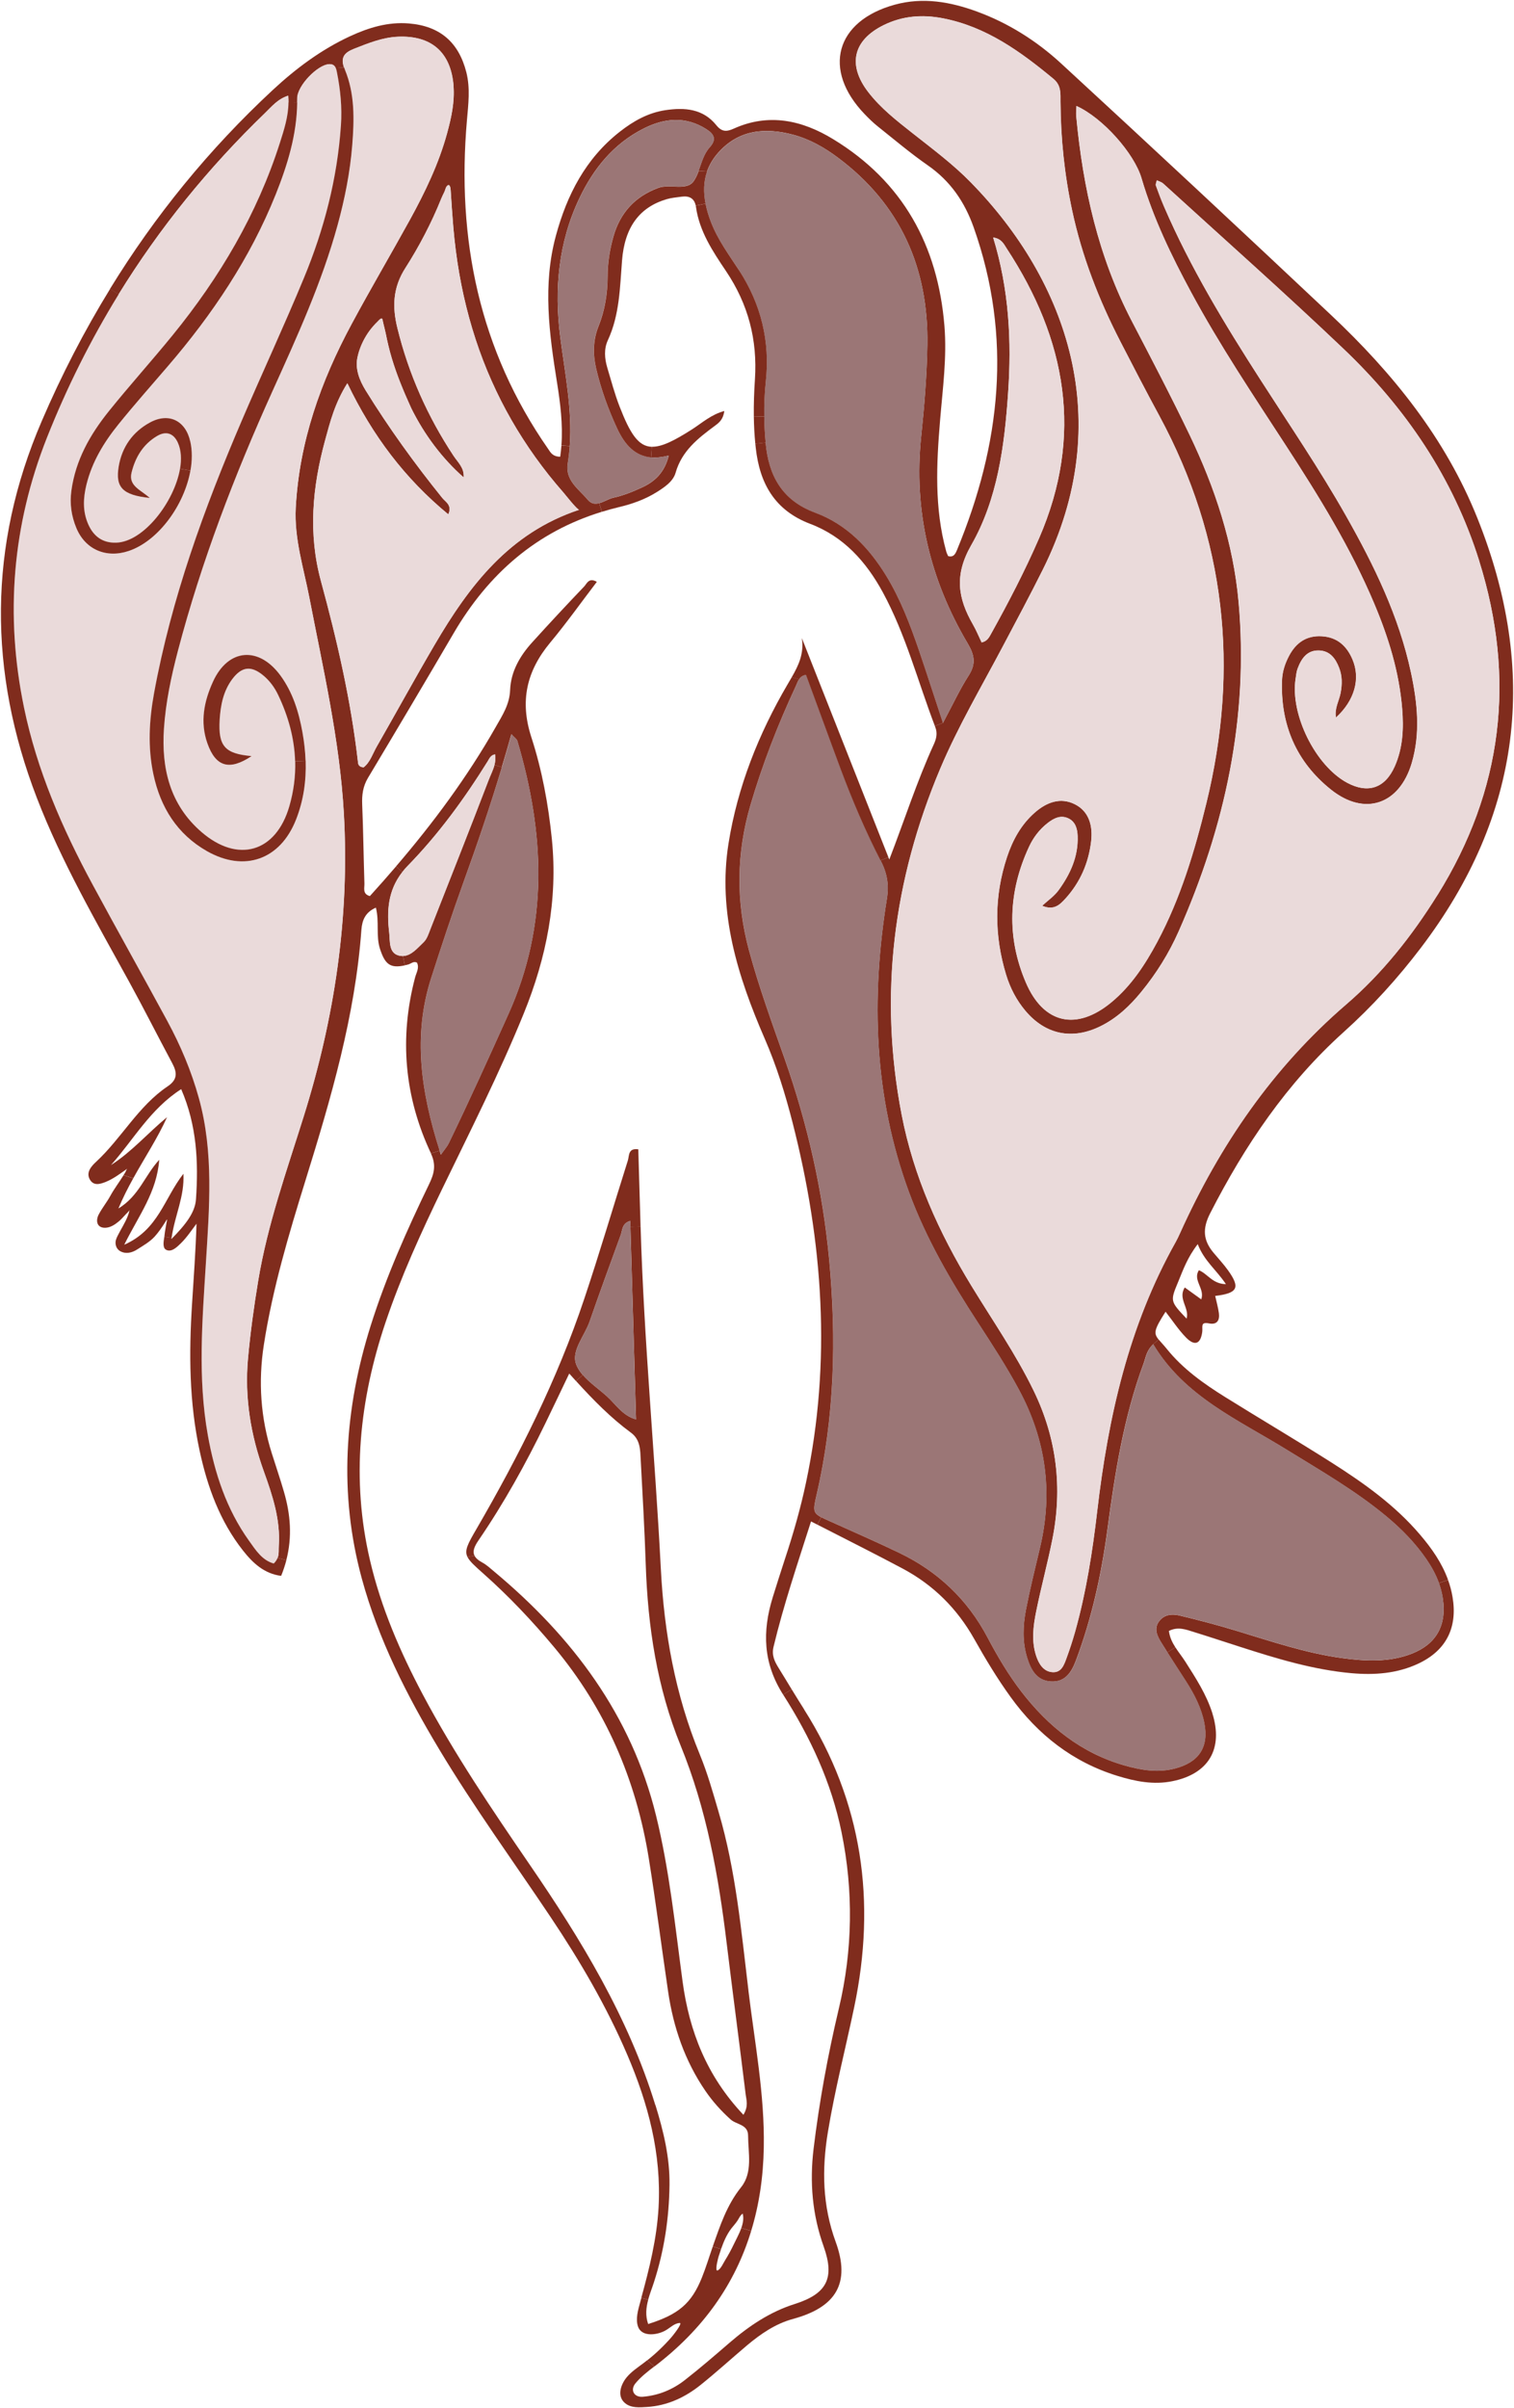 <?xml version="1.0" encoding="UTF-8"?> <svg xmlns="http://www.w3.org/2000/svg" id="Capa_2" viewBox="0 0 426.67 678.47"><g id="Texto"><g><path d="M416.33,145.92c17.34,43.28,12.5,83.73-15.87,121.06-6.53,8.6-13.77,16.57-21.78,23.77-16.09,14.47-27.87,31.98-37.65,51.09-2.2,4.33-1.96,7.59.94,11.07,1.38,1.65,2.86,3.24,4.11,4.98,3.52,4.9,2.74,6.45-3.62,7.21.36,1.63.82,3.22,1.04,4.84.26,2.01-.49,3.37-2.8,2.9-2.48-.5-1.7.98-1.89,2.42-.47,3.44-2.15,4.03-4.58,1.55-2.14-2.19-3.82-4.8-5.75-7.26-3.26,5.09-3.42,6.05-1.95,7.85l-1.55,1.33c-1.93,1.82-2.08,3.74-2.71,5.45-5.62,15.12-8.06,30.93-10.19,46.82-1.69,12.57-4.39,24.94-8.88,36.85-1.24,3.3-3.06,6.17-7.16,5.87-4.02-.29-5.58-3.45-6.59-6.7-1.37-4.42-1.19-9.02-.33-13.51,1.14-5.86,2.57-11.66,3.95-17.46,3.7-15.56,1.69-30.34-5.88-44.43-3.51-6.54-7.55-12.75-11.59-18.96-7.59-11.63-14.58-23.58-19.41-36.68-9.95-26.98-10.77-54.67-6.27-82.7.66-4.09.05-7.33-1.78-10.87l2.23-.88c.09.21.16.42.25.62,4.28-11.09,7.77-22,12.54-32.44.73-1.59,1.08-3.13.43-4.82l-.13-.36,2.28-.86c2.91-5.45,4.8-9.56,7.23-13.33,2.12-3.3,1.69-5.76-.28-9.09-10.64-17.99-15.27-37.39-13.08-58.35.89-8.54,1.59-17.13,1.73-25.71.36-21.68-7.57-39.59-25.18-52.76-3.86-2.89-8.03-5.26-12.7-6.49-7.88-2.08-15.31-1.39-21.05,5.08-1.5,1.69-2.52,3.47-3.16,5.29l-2.4-.14c.84-2.27,1.45-4.77,3.14-6.66,2.02-2.23,1.29-3.7-.92-5.11-5.87-3.74-11.86-3.14-17.7-.18-8.44,4.26-14.11,11.26-18.09,19.64-5.91,12.45-7.13,25.58-5.39,39.11,1.32,10.21,3.42,20.37,2.67,30.69l-2.34-.16c.44-5.95-.31-11.9-1.25-17.79-2.2-13.74-4.05-27.45-.33-41.22,3.12-11.57,8.4-21.85,18.06-29.4,3.79-2.97,7.94-5.32,12.81-6.05,5.45-.81,10.62-.42,14.36,4.23,1.55,1.92,2.9,1.88,4.91.97,9.88-4.46,19.27-2.37,28.01,2.96,19.67,11.97,29.52,29.98,31.37,52.64.72,8.86-.49,17.65-1.22,26.47-1.04,12.42-1.65,24.82,1.72,37.04.12.46.36.88.54,1.32,1.56.44,2.07-.68,2.51-1.75,12.29-29.71,15.66-59.87,4.7-90.83-2.55-7.22-6.58-13.09-12.94-17.51-4.9-3.41-9.48-7.29-14.15-11.01-1.3-1.04-2.51-2.23-3.66-3.43-12-12.48-8.2-26.24,8.5-30.82,7.96-2.18,15.68-.81,23.2,1.95,8.86,3.25,16.8,8.28,23.68,14.61,25.5,23.47,50.83,47.12,76.07,70.87,17.39,16.37,32.23,34.71,41.21,57.15ZM405.08,252.2c18.45-29.6,22.17-61.04,11.76-94.23-7.33-23.4-20.69-43.03-38.27-59.75-16.62-15.82-33.81-31.05-50.77-46.52-.47-.43-1.18-.61-1.81-.91-.1.58-.38,1.1-.25,1.49.72,2.02,1.48,4.03,2.33,5.99,7.42,17.18,17.1,33.1,27.19,48.79,8.14,12.67,16.62,25.12,24.05,38.24,7.92,13.97,14.94,28.34,18.32,44.19,1.81,8.47,2.72,17.06.19,25.55-3.5,11.66-13.28,14.98-22.75,7.4-9.76-7.79-14.27-18.29-13.79-30.84.1-2.44.85-4.71,1.97-6.83,1.95-3.69,4.89-5.8,9.24-5.53,4.33.25,7.02,2.71,8.64,6.5,2.34,5.46.6,11.64-4.65,16.41-.48-2.6.9-4.73,1.32-7,.44-2.42.47-4.71-.43-7.03-1.02-2.64-2.57-4.74-5.58-4.87-3.44-.15-5.05,2.28-6.11,5.1-.33.88-.41,1.86-.56,2.81-1.59,10.07,5.56,24.53,14.49,29.34,5.87,3.15,10.7,1.59,13.45-4.64,2.28-5.14,2.53-10.65,2.08-16.18-.83-10.36-3.87-20.16-7.88-29.66-6.63-15.71-15.54-30.15-24.8-44.38-9.25-14.24-18.71-28.33-26.78-43.29-5.57-10.32-10.67-20.86-13.99-32.14-2.06-7.03-10.97-17.06-18.34-20.36-.02,1-.14,1.95-.06,2.87,1.88,20.15,6.22,39.62,15.67,57.75,5.52,10.59,11.07,21.18,16.24,31.96,7.18,14.96,12.37,30.59,13.85,47.21,2.89,32.46-3.82,63.22-16.91,92.78-2.72,6.14-6.27,11.83-10.54,17.04-3.2,3.92-6.83,7.35-11.43,9.63-7.99,3.96-15.57,2.4-21.25-4.38-2.5-2.98-4.26-6.39-5.38-10.06-3.39-11.06-3.42-22.14.22-33.15,1.59-4.82,3.98-9.21,7.88-12.62,3.31-2.9,7.22-4.34,11.24-2.32,4.09,2.04,5.12,6.2,4.61,10.48-.71,6.07-3.08,11.54-7.23,16.1-1.56,1.71-3.21,3.45-6.58,2.03,1.57-1.46,3.41-2.7,4.64-4.4,3.28-4.51,5.57-9.48,5.36-15.25-.08-1.97-.58-3.92-2.46-4.9-2.2-1.13-4.17-.16-5.95,1.22-2.32,1.8-4.06,4.08-5.28,6.71-5.85,12.59-6.36,25.47-.91,38.22,4.99,11.7,14.32,13.7,24.1,5.6,5.63-4.66,9.54-10.66,12.95-17.03,6.58-12.33,10.53-25.57,13.83-39.07,9.32-38.07,5.46-74.47-13.24-109.11-3.76-6.94-7.39-13.94-11-20.96-6.04-11.73-10.81-23.93-13.58-36.89-2.17-10.1-3.22-20.29-3.29-30.61,0-2.37.23-4.67-1.99-6.5-9.28-7.68-18.9-14.66-31.08-17.04-5.82-1.14-11.45-.71-16.78,1.92-8.58,4.24-10.21,11.15-4.38,18.78,3.52,4.6,8.08,8.13,12.59,11.69,5.63,4.44,11.41,8.74,16.42,13.87,27.13,27.78,41.17,67.15,20.24,109.06-3.63,7.27-7.47,14.44-11.27,21.62-6.02,11.39-12.59,22.5-17.62,34.41-13.26,31.44-17.38,63.9-10.89,97.53,3.36,17.36,10.49,33.19,19.65,48.19,5.97,9.79,12.53,19.22,17.56,29.58,6.51,13.42,8.17,27.37,5.26,41.89-1.35,6.78-3.18,13.48-4.55,20.27-.86,4.22-1.4,8.55.07,12.76.71,2.04,1.96,4.1,4.35,4.34,2.7.28,3.44-2.09,4.17-4.08.9-2.46,1.72-4.96,2.42-7.48,3.1-11.08,4.86-22.41,6.18-33.8,3.09-26.51,8.86-52.21,22.08-75.76.47-.83.87-1.71,1.27-2.58,11.16-24.73,26.12-46.6,46.85-64.44,10.19-8.76,18.52-19.31,25.65-30.75ZM345.48,361.77c-2.74-4.08-6.12-6.52-7.94-11.26-2.99,3.91-4.11,7.25-5.46,10.5-2.31,5.56-2.39,5.53,2.32,10.49.89-2.95-2.55-5.63-.51-8.78,1.59,1.15,3.07,2.21,4.64,3.35,1.09-3.05-2.47-5.38-.67-8.2,2.42.92,3.8,3.87,7.63,3.91ZM292.83,151.64c12.61-29.01,7.7-56-9.15-81.67-.77-1.18-1.41-2.72-3.79-3.06,4.5,14.68,5.22,29.18,4.21,43.8-1.01,14.88-2.96,29.9-10.38,42.86-4.84,8.46-3.77,14.98.47,22.37.94,1.63,1.66,3.4,2.45,5.05,1.56-.33,2.08-1.39,2.67-2.45,4.88-8.78,9.51-17.67,13.52-26.9Z" style="fill: #802c1d;"></path><path d="M416.84,157.98c10.41,33.19,6.69,64.62-11.76,94.23-7.13,11.44-15.46,21.99-25.65,30.75-20.74,17.85-35.69,39.71-46.85,64.44-.39.87-.8,1.74-1.27,2.58-13.22,23.55-18.99,49.25-22.08,75.76-1.33,11.38-3.09,22.72-6.18,33.8-.71,2.52-1.52,5.03-2.42,7.48-.73,1.99-1.47,4.37-4.17,4.08-2.39-.24-3.64-2.3-4.35-4.34-1.47-4.21-.93-8.55-.07-12.76,1.37-6.79,3.2-13.49,4.55-20.27,2.91-14.52,1.25-28.48-5.26-41.89-5.04-10.36-11.59-19.79-17.56-29.58-9.16-15.01-16.29-30.84-19.65-48.19-6.49-33.63-2.38-66.09,10.89-97.53,5.03-11.91,11.6-23.02,17.62-34.41,3.8-7.18,7.64-14.35,11.27-21.62,20.92-41.91,6.88-81.29-20.24-109.06-5.01-5.14-10.79-9.44-16.42-13.87-4.51-3.56-9.07-7.09-12.59-11.69-5.83-7.62-4.2-14.53,4.38-18.78,5.34-2.64,10.96-3.06,16.78-1.92,12.18,2.37,21.8,9.36,31.08,17.04,2.22,1.84,1.98,4.13,1.99,6.5.07,10.31,1.12,20.51,3.29,30.61,2.77,12.95,7.54,25.16,13.58,36.89,3.61,7.02,7.24,14.01,11,20.96,18.7,34.64,22.56,71.04,13.24,109.11-3.31,13.5-7.25,26.74-13.83,39.07-3.41,6.36-7.32,12.37-12.95,17.03-9.79,8.1-19.11,6.1-24.1-5.6-5.45-12.76-4.94-25.64.91-38.22,1.21-2.63,2.96-4.91,5.28-6.71,1.78-1.38,3.74-2.35,5.95-1.22,1.89.98,2.39,2.93,2.46,4.9.22,5.78-2.08,10.75-5.36,15.25-1.23,1.7-3.08,2.94-4.64,4.4,3.37,1.41,5.02-.33,6.58-2.03,4.15-4.56,6.52-10.03,7.23-16.1.51-4.28-.52-8.44-4.61-10.48-4.02-2.02-7.93-.58-11.24,2.32-3.9,3.41-6.29,7.8-7.88,12.62-3.64,11.01-3.6,22.1-.22,33.15,1.12,3.67,2.88,7.08,5.38,10.06,5.68,6.78,13.26,8.34,21.25,4.38,4.61-2.28,8.24-5.71,11.43-9.63,4.27-5.21,7.81-10.89,10.54-17.04,13.09-29.56,19.8-60.32,16.91-92.78-1.48-16.62-6.67-32.26-13.85-47.21-5.18-10.77-10.72-21.37-16.24-31.96-9.44-18.12-13.79-37.59-15.67-57.75-.09-.93.04-1.87.06-2.87,7.37,3.31,16.29,13.33,18.34,20.36,3.32,11.29,8.41,21.82,13.99,32.14,8.07,14.96,17.53,29.06,26.78,43.29,9.26,14.23,18.17,28.67,24.8,44.38,4.01,9.51,7.05,19.3,7.88,29.66.45,5.53.2,11.04-2.08,16.18-2.75,6.22-7.58,7.79-13.45,4.64-8.92-4.81-16.07-19.27-14.49-29.34.15-.94.22-1.93.56-2.81,1.07-2.82,2.68-5.25,6.11-5.1,3.01.13,4.56,2.23,5.58,4.87.9,2.32.87,4.61.43,7.03-.41,2.27-1.79,4.4-1.32,7,5.25-4.78,6.99-10.95,4.65-16.41-1.62-3.79-4.31-6.25-8.64-6.5-4.35-.26-7.29,1.84-9.24,5.53-1.12,2.12-1.87,4.39-1.97,6.83-.48,12.55,4.03,23.05,13.79,30.84,9.48,7.58,19.25,4.26,22.75-7.4,2.53-8.49,1.62-17.07-.19-25.55-3.39-15.85-10.4-30.22-18.32-44.19-7.43-13.12-15.91-25.57-24.05-38.24-10.09-15.69-19.77-31.61-27.19-48.79-.85-1.97-1.61-3.97-2.33-5.99-.13-.39.14-.9.25-1.49.63.3,1.33.48,1.81.91,16.96,15.47,34.15,30.7,50.77,46.52,17.58,16.72,30.94,36.36,38.27,59.75Z" style="fill: #eadada;"></path><path d="M409.35,449.92c1.45,8.57-1.73,15.03-9.6,18.75-6.01,2.84-12.4,3.29-18.94,2.71-10.79-.97-21.07-4.12-31.31-7.41-4.32-1.38-8.63-2.82-12.97-4.16-2.24-.69-4.51-1.64-7.11-.33.21,1.74.92,3.22,1.81,4.61l-2.24,1.42c-.57-.89-1.13-1.79-1.69-2.68-1.14-1.85-2.2-3.9-.7-5.99,1.42-2,3.7-2.23,5.84-1.7,5.34,1.29,10.66,2.67,15.91,4.27,9.82,2.98,19.57,6.31,29.79,7.71,6.67.91,13.38,1.27,19.82-1.27,6.87-2.72,9.76-8.05,8.66-15.39-.23-1.54-.61-3.02-1.12-4.45l2.58-.89c.56,1.53.99,3.13,1.27,4.81Z" style="fill: #802c1d;"></path><path d="M408.08,445.11l-2.58.89c-.85-2.37-2.07-4.58-3.52-6.7-3.14-4.57-6.97-8.49-11.22-12.03-8.68-7.23-18.42-12.83-27.99-18.73-13.7-8.48-28.93-15-37.79-29.82l1.55-1.33c.55.67,1.33,1.45,2.26,2.6,4.56,5.68,10.42,9.83,16.52,13.63,9.95,6.2,20.04,12.14,29.93,18.42,9.09,5.78,17.88,12.01,24.94,20.31,3.32,3.88,6.19,8,7.9,12.74Z" style="fill: #802c1d;"></path><path d="M406.63,450.44c1.1,7.34-1.79,12.67-8.66,15.39-6.44,2.54-13.15,2.19-19.82,1.27-10.22-1.4-19.97-4.73-29.79-7.71-5.25-1.6-10.57-2.97-15.91-4.27-2.15-.53-4.42-.3-5.84,1.7-1.5,2.09-.45,4.14.7,5.99.56.89,1.12,1.79,1.69,2.68,1.74,2.74,3.52,5.46,5.27,8.19,2.34,3.64,4.31,7.49,5.15,11.75,1.33,6.77-1.54,11.03-8.22,12.79-4.82,1.27-9.51.49-14.13-.81-12.24-3.44-21.62-10.96-29.25-20.87-3.65-4.75-6.7-9.9-9.49-15.19-5.67-10.76-14.04-18.66-24.94-23.89-6.45-3.1-13.03-5.96-19.56-8.91-.99-.44-1.77-.8-2.39-1.12-2.37-1.24-2.27-2.11-1.31-6.23,5.1-21.9,5.63-44.04,3.57-66.3-1.81-19.35-6.08-38.17-12.53-56.53-3.57-10.14-7.28-20.23-10.07-30.63-3.71-13.75-3.57-27.38.44-41.01,3.37-11.49,7.7-22.62,12.77-33.46.29-.63.52-1.33.91-1.92s.97-1.08,1.95-1.27c3.26,8.88,6.49,17.81,9.82,26.69,3.27,8.74,6.91,17.32,11.19,25.61,1.82,3.54,2.44,6.78,1.78,10.87-4.5,28.03-3.69,55.72,6.27,82.7,4.84,13.09,11.82,25.04,19.41,36.68,4.04,6.2,8.08,12.42,11.59,18.96,7.58,14.08,9.58,28.86,5.88,44.43-1.38,5.8-2.81,11.61-3.95,17.46-.87,4.49-1.04,9.08.33,13.51,1.01,3.25,2.57,6.41,6.59,6.7,4.1.3,5.92-2.57,7.16-5.87,4.49-11.91,7.19-24.27,8.88-36.85,2.14-15.89,4.57-31.7,10.19-46.82.63-1.71.78-3.63,2.71-5.45,8.86,14.82,24.09,21.33,37.79,29.82,9.57,5.9,19.32,11.5,27.99,18.73,4.25,3.54,8.08,7.46,11.22,12.03,1.45,2.12,2.67,4.33,3.52,6.7.51,1.43.9,2.91,1.12,4.45Z" style="fill: #9b7676;"></path><path d="M341.66,482.69c3.13,9.98-1,17.04-11.23,19.12-5.32,1.09-10.48.07-15.54-1.5-12.59-3.87-22.43-11.63-30.05-22.16-3.77-5.21-7.12-10.77-10.28-16.39-4.84-8.59-11.52-15.23-20.17-19.84-7.81-4.16-15.73-8.12-24.04-12.38l1.08-2.1c.62.32,1.4.68,2.39,1.12,6.53,2.95,13.11,5.81,19.56,8.91,10.9,5.23,19.27,13.13,24.94,23.89,2.79,5.29,5.84,10.44,9.49,15.19,7.63,9.91,17.02,17.43,29.25,20.87,4.62,1.3,9.3,2.08,14.13.81,6.68-1.76,9.55-6.01,8.22-12.79-.84-4.27-2.81-8.11-5.15-11.75-1.75-2.73-3.53-5.45-5.27-8.19l2.24-1.42c.88,1.38,1.93,2.68,2.81,4.05,2.96,4.65,5.95,9.25,7.63,14.55Z" style="fill: #802c1d;"></path><path d="M283.68,69.97c16.85,25.67,21.75,52.66,9.15,81.67-4.01,9.23-8.63,18.12-13.52,26.9-.59,1.06-1.11,2.12-2.67,2.45-.79-1.65-1.51-3.42-2.45-5.05-4.24-7.39-5.31-13.91-.47-22.37,7.42-12.96,9.36-27.99,10.38-42.86,1-14.62.29-29.11-4.21-43.8,2.38.34,3.02,1.88,3.79,3.06Z" style="fill: #eadada;"></path><path d="M272.69,181.26c1.97,3.32,2.4,5.78.28,9.09-2.43,3.76-4.32,7.88-7.23,13.33-2.62-7.94-4.65-14.27-6.81-20.57-2.47-7.23-5.19-14.36-9.22-20.93-4.86-7.94-11.14-14.45-20-17.73-9.35-3.45-13.12-10.48-13.95-19.74-.22-2.45-.35-4.92-.39-7.38-.05-3.26.08-6.53.43-9.79,1.24-11.38-1.32-21.8-7.52-31.37-2.85-4.4-6.02-8.65-7.91-13.59-.67-1.74-1.2-3.48-1.53-5.2-.61-3.1-.59-6.15.43-9.05.64-1.83,1.66-3.6,3.16-5.29,5.74-6.47,13.17-7.16,21.05-5.08,4.67,1.23,8.84,3.6,12.7,6.49,17.6,13.17,25.53,31.08,25.18,52.76-.14,8.58-.84,17.17-1.73,25.71-2.2,20.96,2.43,40.37,13.08,58.35Z" style="fill: #9b7676;"></path><path d="M265.74,203.67l-2.28.86c-4.81-12.59-8.2-25.74-14.68-37.68-4.71-8.65-11.05-15.7-20.44-19.26-9.99-3.79-14.24-11.34-15.35-21.37-.04-.41-.09-.82-.13-1.22l2.9-.31c.83,9.26,4.61,16.29,13.95,19.74,8.86,3.28,15.13,9.79,20,17.73,4.02,6.56,6.74,13.7,9.22,20.93,2.16,6.3,4.18,12.63,6.81,20.57Z" style="fill: #802c1d;"></path><path d="M225.99,179.81c8.13,20.57,16.25,41.15,24.38,61.72l-2.23.88c-4.27-8.29-7.92-16.88-11.19-25.61-3.32-8.89-6.55-17.82-9.82-26.69-.98.19-1.56.68-1.95,1.27l-2.07-.56c1.93-3.35,3.52-6.67,2.87-11Z" style="fill: #802c1d;"></path><path d="M226.6,481.59c16.48,26.02,20.4,54.12,14.11,83.98-2.46,11.68-5.44,23.25-7.39,35.05-1.74,10.58-1.55,20.75,2.19,30.99,4.24,11.6.14,18.41-12.05,21.71-4.94,1.35-9.08,4.2-12.95,7.45-4.38,3.7-8.63,7.58-13.1,11.16-4.37,3.49-9.34,5.82-15.03,6.18-2.13.14-4.61.37-6.33-1.16-2.25-1.98-1.07-5.24.59-7.23,1.31-1.56,3.03-2.7,4.67-3.93.35-.27.7-.54,1.06-.82l2.02,1.73c-1.89,1.44-3.81,2.94-5.31,4.76-1.55,1.88-.4,3.96,2.03,3.78,4.38-.34,8.41-1.99,11.85-4.67,4.33-3.38,8.5-6.98,12.66-10.57,5.48-4.72,11.39-8.7,18.37-10.9,9.04-2.88,11.32-7.27,8.13-16.2-3.2-8.97-3.97-18.06-2.84-27.51,1.61-13.3,4.02-26.43,7.11-39.47,3.92-16.5,4.17-33.14.76-49.78-2.86-14.02-8.85-26.82-16.45-38.72l2.41-1.48c1.16,1.89,2.31,3.76,3.5,5.63Z" style="fill: #802c1d;"></path><path d="M233.68,354.91c2.06,22.26,1.53,44.4-3.57,66.3-.96,4.12-1.05,4.99,1.31,6.23l-1.08,2.1c-.59-.3-1.18-.61-1.78-.91-3.86,12.13-7.75,23.57-10.57,35.36-.57,2.42.34,4.15,1.47,5.98,1.23,1.98,2.44,3.98,3.65,5.98l-2.41,1.48c-5.68-8.92-5.88-17.81-2.96-27.33,1.13-3.64,2.29-7.29,3.48-10.92,2.33-7.04,4.37-14.15,5.91-21.41,7.26-34.15,4.81-67.96-3.77-101.5-2.06-8.05-4.5-15.96-7.87-23.69-7.57-17.44-13.28-35.56-10.18-54.95,2.54-15.95,8.47-30.86,16.62-44.79.4-.69.81-1.36,1.2-2.05l2.07.56c-.39.59-.62,1.29-.91,1.92-5.06,10.84-9.39,21.96-12.77,33.46-4.01,13.63-4.15,27.26-.44,41.01,2.8,10.4,6.5,20.49,10.07,30.63,6.45,18.36,10.72,37.18,12.53,56.53Z" style="fill: #802c1d;"></path><path d="M208.29,76.16c6.2,9.57,8.76,19.99,7.52,31.37-.35,3.26-.48,6.53-.43,9.79l-2.94.07c-.05-3.52.08-7.03.31-10.51.74-11.2-1.91-21.23-8.16-30.52-3.72-5.53-7.48-11.15-8.45-18.02-.01-.13-.04-.26-.07-.39l2.77-.57c.33,1.72.86,3.46,1.53,5.2,1.9,4.95,5.06,9.2,7.91,13.59Z" style="fill: #802c1d;"></path><path d="M215.76,124.7l-2.9.31c-.25-2.54-.38-5.08-.42-7.62l2.94-.07c.03,2.46.16,4.93.39,7.38Z" style="fill: #802c1d;"></path><path d="M204.12,115.8c-.3,2.38-1.5,3.31-2.62,4.13-4.77,3.54-9.34,7.07-11.11,13.27-.7,2.47-3.18,4.11-5.44,5.52-3.29,2.05-6.96,3.31-10.64,4.18-1.6.39-3.17.81-4.69,1.29l-.73-2.43c1.32-.35,2.66-1.25,3.94-1.53,2.76-.59,5.46-1.69,8.06-2.89,3.53-1.62,6.34-4.06,7.58-9.01-1.86.49-3.51.65-4.99.52l.22-2.99c2.74.08,6.25-1.65,11.36-4.92,2.8-1.8,5.36-4.15,9.06-5.15Z" style="fill: #802c1d;"></path><path d="M199.09,36.41c2.21,1.41,2.94,2.88.92,5.11-1.69,1.89-2.29,4.4-3.14,6.66-.38,1.03-.81,2-1.41,2.85-2,2.82-6.65.66-10,1.89-6.56,2.44-10.7,7.05-12.59,13.63-1.04,3.66-1.64,7.44-1.65,11.29-.03,4.81-.75,9.52-2.55,14-1.59,3.92-1.62,7.95-.69,11.96,1.35,5.82,3.38,11.43,5.9,16.84,2.11,4.56,4.99,7.79,9.58,8.2,1.47.14,3.13-.02,4.99-.52-1.24,4.95-4.05,7.38-7.58,9.01-2.6,1.2-5.3,2.3-8.06,2.89-1.27.28-2.62,1.18-3.94,1.53-1.14.31-2.25.21-3.28-1.02-2.49-2.98-6.38-5.42-5.58-10.23.26-1.62.45-3.22.56-4.83.75-10.33-1.35-20.49-2.67-30.69-1.75-13.53-.52-26.67,5.39-39.11,3.99-8.38,9.65-15.38,18.09-19.64,5.85-2.96,11.83-3.56,17.7.18Z" style="fill: #9b7676;"></path><path d="M196.87,48.18l2.4.14c-1.02,2.9-1.04,5.94-.43,9.05l-2.77.57c-.43-2.08-1.85-2.82-3.98-2.53-1.41.19-2.86.31-4.22.71-7.66,2.26-11.84,7.89-12.57,17.29-.6,7.62-.68,15.28-3.99,22.43-1.15,2.47-.93,5.16-.17,7.74,1.09,3.66,2.08,7.36,3.45,10.91,3,7.73,5.31,11.28,9.11,11.39l-.22,2.99c-4.59-.42-7.47-3.64-9.58-8.2-2.52-5.42-4.54-11.02-5.9-16.84-.93-4-.9-8.04.69-11.96,1.8-4.48,2.52-9.19,2.55-14,0-3.85.61-7.63,1.65-11.29,1.89-6.59,6.02-11.19,12.59-13.63,3.35-1.24,8,.93,10-1.89.6-.85,1.03-1.82,1.41-2.85Z" style="fill: #802c1d;"></path><path d="M210.91,560.75c1.77,14.69,4.6,29.31,4.34,44.21-.14,8.38-1.32,16.24-3.56,23.56l-2.77-.83c.48-1.37.73-2.78.38-4.05-.68.46-1.02,1.27-1.45,1.96-.5.78-1.15,1.45-1.71,2.18-1.34,1.73-2.2,3.77-2.93,5.85l-2.34-.73c2.05-5.84,3.95-11.65,7.98-16.69,3.34-4.17,2-9.61,1.97-14.58-.01-3.17-3.29-3.02-4.94-4.53-2.68-2.42-5.06-5.07-7.1-8.05-5.78-8.45-9.01-17.87-10.49-27.93-1.84-12.53-3.45-25.1-5.46-37.61-3.57-22.16-12.2-42.12-26.66-59.44-6.15-7.36-12.7-14.3-19.87-20.67-2.48-2.2-3.95-3.52-4.57-4.79l1.99-.34c.34.68,1.05,1.32,2.2,1.94,1.24.67,2.31,1.68,3.41,2.6,22,18.37,38.58,40.34,45.55,68.67,3.77,15.36,5.37,31.06,7.47,46.68,1.89,14.07,6.8,26.7,17.16,37.65,1.47-2.45.84-4.12.64-5.68-1.74-14.23-3.63-28.44-5.36-42.66-2.3-19.03-5.67-37.8-12.96-55.65-6.67-16.39-9.27-33.52-9.85-51.08-.33-9.79-.88-19.58-1.41-29.37-.15-2.83-.06-5.77-2.78-7.76-5.61-4.12-10.47-9.06-15.46-14.54l1.91-1.73c1.88,2.18,4.61,4.07,6.8,6.04,2.48,2.23,4.34,5.41,8.21,6.52-.54-18.42-1.06-36.25-1.59-54.26l2.87-.08c.94,32.18,4.04,64.22,5.7,96.34.93,18.06,4.05,35.56,10.97,52.35,2.18,5.29,3.74,10.84,5.35,16.34,4.81,16.37,6.34,33.32,8.37,50.15Z" style="fill: #802c1d;"></path><path d="M208.92,627.7l2.77.83c-4.56,14.99-13.56,27.76-27.28,38.19l-2.02-1.73c2.44-1.93,4.71-4.1,6.77-6.45.24-.27,3.45-4.18,2.35-4.09-1.44.11-2.55,1.26-3.78,2-2.21,1.36-6.79,2.14-7.92-.96-.77-2.12.03-4.78.6-6.86.12-.41.23-.84.34-1.25l1.93.53c-.6,2.19-.85,4.45-.02,6.84,8.58-2.71,12.2-5.79,15.13-13.05,1.17-2.88,2.05-5.86,3.08-8.79l2.34.73c-.24.69-.46,1.38-.69,2.08-.12.34-.95,3.48-.5,3.91.05.06.14.07.25.01.9-.44,1.55-2.03,2.07-2.85.91-1.46,1.72-2.96,2.46-4.51.62-1.32,1.53-2.94,2.12-4.57Z" style="fill: #802c1d;"></path><path d="M184.72,593.08c2.27,7.38,4.05,14.7,3.96,22.44-.12,9.39-1.49,18.54-4.4,27.49-.52,1.62-1.17,3.24-1.62,4.89l-1.93-.53c2.29-8.33,4.36-16.66,4.86-25.39.86-15.21-2.93-29.35-8.83-43.13-5.85-13.67-13.34-26.43-21.6-38.77-10.5-15.69-21.62-30.97-31.35-47.18-9.14-15.22-17.15-30.95-21.84-48.16-6.55-24.01-4.9-47.78,2.52-71.33,4.32-13.71,10.16-26.8,16.4-39.72,1.39-2.87,2.14-5.35.55-8.72l2.44-.79c.12.38.24.74.36,1.12,1.16-1.64,1.8-2.34,2.2-3.17,5.82-12.03,11.33-24.21,16.82-36.4,11.45-25.41,10.21-51.04,2.53-76.98-.18-.59-.88-1.01-1.68-1.9-.87,3.13-1.77,6.22-2.7,9.29l-2.08-.62c.24-.95.35-1.94.17-2.99-1.25.2-1.58,1.16-2.07,1.95-6.55,10.54-13.88,20.58-22.52,29.43-.56.58-1.08,1.16-1.54,1.76l-1.77-1.58c10.48-12.22,20.06-25.13,28.08-39.22,1.88-3.31,3.93-6.38,4.08-10.48.21-5.2,2.76-9.6,6.21-13.41,4.81-5.31,9.7-10.56,14.66-15.75.74-.77,1.29-2.62,3.57-1.31-4.46,5.84-8.6,11.67-13.16,17.14-6.64,8-8.6,16.45-5.3,26.63,3.02,9.29,4.8,18.98,5.79,28.76,1.7,17.05-1.5,33.27-7.91,49.04-6.85,16.85-15.06,33.05-22.97,49.39-5.93,12.27-11.6,24.65-15.97,37.59-7.4,21.95-9.75,44.24-4.43,67.03,3.11,13.36,8.5,25.84,14.91,37.92,8.87,16.72,19.47,32.35,30.14,47.94,14.5,21.15,27.76,42.92,35.38,67.7Z" style="fill: #802c1d;"></path><path d="M179.88,323.81c.2,6.68.41,13.35.59,20.03.02.58.03,1.15.05,1.73l-2.87.08-.05-1.68c-2.33.66-2.17,2.59-2.68,4-2.96,8.07-5.91,16.16-8.73,24.28-1.39,4.03-5.14,8.17-3.88,11.92.38,1.14,1.06,2.19,1.92,3.18l-1.91,1.73c-.63-.69-1.26-1.39-1.9-2.11-2.44,5.09-4.57,9.59-6.74,14.05-5.53,11.42-11.68,22.49-18.84,32.96-1.21,1.77-1.71,3.11-1.12,4.3l-1.99.34c-.88-1.85.07-3.61,2.55-7.87,12.03-20.72,22.75-42.05,30.37-64.82,4.32-12.9,8.17-25.97,12.28-38.95.43-1.35.03-3.62,2.96-3.18Z" style="fill: #802c1d;"></path><path d="M177.65,345.65c.53,18,1.05,35.83,1.59,54.26-3.87-1.12-5.74-4.29-8.21-6.52-2.19-1.98-4.92-3.87-6.8-6.04-.86-.99-1.54-2.04-1.92-3.18-1.26-3.74,2.49-7.89,3.88-11.92,2.82-8.12,5.77-16.21,8.73-24.28.51-1.41.35-3.34,2.68-4l.05,1.68Z" style="fill: #9b7676;"></path><path d="M163.21,143.61c-.57.02-3.97-4.32-4.42-4.84-1.41-1.61-2.79-3.26-4.13-4.94-2.61-3.29-5.05-6.69-7.32-10.23-4.46-6.93-8.2-14.32-11.17-22.01-3.05-7.93-5.28-16.17-6.74-24.55-.75-4.29-1.29-8.62-1.67-12.96-.3-3.51-.52-7.02-.75-10.52-.04-.61-.23-1.92-.99-1.19-.43.42-.53,1.2-.78,1.71-.31.64-.64,1.28-.9,1.94-2.69,6.69-6.19,13.41-10.08,19.48-3.55,5.54-3.74,10.95-2.23,17.04,3.18,12.9,8.48,24.81,15.8,35.88,1.23,1.85,3.09,3.46,2.84,6.09-6.11-5.4-11.02-12-14.66-19.28-.17-.36-.33-.71-.49-1.07-.98-2.16-1.92-4.34-2.78-6.54s-1.65-4.43-2.33-6.7c-.69-2.3-1.23-4.62-1.7-6.97-.19-.88-.41-1.76-.63-2.64-.08-.37-.18-.73-.24-1.11-.04-.18-.11-.54-.37-.46-.41.11-.85.68-1.14.96-.39.38-.77.77-1.12,1.18-.74.84-1.41,1.74-1.99,2.7-1.16,1.89-2.03,3.98-2.48,6.16-.67,3.28.61,6.46,2.3,9.22,6.54,10.6,13.81,20.65,21.62,30.34.92,1.14,2.84,2.01,1.69,4.62-12.22-10.08-21.4-22.2-28.45-36.94-3.53,5.61-4.87,10.92-6.29,16.15-3.56,13.08-4.79,26.2-1.15,39.6,4.58,16.82,8.5,33.83,10.46,51.21.08.76.61,1.19,1.57,1.24,1.85-1.46,2.54-3.84,3.7-5.86,5.46-9.53,10.74-19.18,16.3-28.66,9.7-16.55,21-31.52,40.74-38.04ZM168.88,141.76l.73,2.43c-18.37,5.62-31.95,17.42-41.78,34.23-7.96,13.62-16.02,27.18-24.12,40.72-1.43,2.39-1.75,4.81-1.64,7.52.31,7.4.39,14.82.63,22.23.05,1.29-.61,2.98,1.54,3.56,2.5-2.75,4.96-5.54,7.38-8.36l1.77,1.58c-4.1,5.23-4.44,10.98-3.7,17.23.25,2.19-.16,5.4,2.48,6.24.48.16.95.21,1.39.2l.53,2.63c-4.08.88-5.56-.22-6.99-4.61-1.21-3.69-.15-7.6-1.17-11.65-2.92,1.28-3.87,3.45-4.08,6.22-1.76,24.27-8.55,47.41-15.72,70.5-4.74,15.28-9.32,30.62-11.78,46.49-1.6,10.32-.91,20.49,2.23,30.47,1.15,3.65,2.39,7.26,3.45,10.93,1.85,6.35,2.35,12.67.66,19.21l-2.47-.6c.45-1.16.26-2.34.34-3.43.5-7.36-1.78-14.19-4.21-20.94-3.71-10.28-5.45-20.82-4.48-31.69.66-7.36,1.67-14.71,2.88-22,2.62-15.86,8.02-30.97,12.8-46.24,8.74-27.85,13-56.25,11.34-85.51-1.16-20.62-5.83-40.64-9.73-60.81-1.62-8.36-4.3-16.55-3.82-25.33,1.01-18.57,7.05-35.53,15.74-51.68,5.32-9.9,11.02-19.58,16.45-29.42,4.26-7.76,8.1-15.71,10.45-24.31,1.2-4.4,2.18-8.83,1.81-13.43-.76-9.42-6.23-14.19-15.63-13.8-4.4.19-8.36,1.82-12.37,3.39-2.71,1.07-3.84,2.36-2.86,5.28l-2.36.14c-.29-.64-.78-1.11-1.77-1.08-3.26.1-9.09,6.1-9.05,9.64,0,.39,0,.77-.02,1.16l-2.46-.03c.01-.62-.02-1.24-.07-1.88-2.94.93-4.62,3.04-6.45,4.81-16.06,15.5-29.87,32.54-41.33,51.14l-2.43-1.5c12.63-20.58,27.88-39.35,45.95-56.12,6.5-6.03,13.6-11.32,21.71-15.08,5.25-2.43,10.72-4.1,16.62-3.6,8.68.73,14,5.25,16.16,13.78,1.13,4.48.55,8.96.16,13.52-2.91,33.45,3.44,64.67,22.92,92.61.64.92,1.17,2.1,3.36,2.16.16-1.06.27-2.11.35-3.16l2.34.16c-.11,1.6-.3,3.21-.56,4.83-.8,4.82,3.09,7.25,5.58,10.23,1.03,1.23,2.14,1.34,3.28,1.02Z" style="fill: #802c1d;"></path><path d="M158.79,138.77c.46.53,3.85,4.86,4.42,4.84-19.75,6.52-31.04,21.49-40.74,38.04-5.55,9.48-10.83,19.13-16.3,28.66-1.16,2.02-1.85,4.4-3.7,5.86-.96-.05-1.48-.49-1.57-1.24-1.96-17.38-5.88-34.38-10.46-51.21-3.64-13.4-2.41-26.52,1.15-39.6,1.42-5.23,2.76-10.55,6.29-16.15,7.05,14.74,16.23,26.87,28.45,36.94,1.15-2.61-.76-3.48-1.69-4.62-7.81-9.69-15.07-19.74-21.62-30.34-1.69-2.75-2.98-5.94-2.3-9.22.45-2.17,1.32-4.26,2.48-6.16.58-.96,1.26-1.86,1.99-2.7.35-.41.73-.8,1.12-1.18.29-.29.74-.85,1.14-.96.27-.08.34.28.37.46.06.38.16.75.24,1.11.22.88.44,1.76.63,2.64.47,2.36,1.01,4.67,1.7,6.97.68,2.27,1.46,4.5,2.33,6.7s1.8,4.38,2.78,6.54c.16.36.32.71.49,1.07,3.64,7.28,8.55,13.88,14.66,19.28.25-2.63-1.6-4.23-2.84-6.09-7.32-11.07-12.62-22.98-15.8-35.88-1.51-6.09-1.32-11.51,2.23-17.04,3.89-6.08,7.4-12.79,10.08-19.48.26-.66.59-1.3.9-1.94.25-.52.35-1.29.78-1.71.76-.73.95.58.99,1.19.23,3.5.45,7.01.75,10.52.38,4.34.92,8.67,1.67,12.96,1.47,8.38,3.69,16.62,6.74,24.55,2.97,7.7,6.71,15.08,11.17,22.01,2.27,3.53,4.72,6.94,7.32,10.23,1.34,1.68,2.72,3.33,4.13,4.94Z" style="fill: #eadada;"></path><path d="M145.82,208.75c7.68,25.94,8.92,51.57-2.53,76.98-5.5,12.19-11,24.37-16.82,36.4-.4.82-1.04,1.52-2.2,3.17-.12-.38-.24-.74-.36-1.12-5.32-16.7-7.56-32.44-2.42-48.52,2.9-9.09,5.91-18.15,9.15-27.13,3.85-10.65,7.51-21.36,10.81-32.38.93-3.07,1.83-6.17,2.7-9.29.8.89,1.5,1.32,1.68,1.9Z" style="fill: #9b7676;"></path><path d="M139.36,215.52l2.08.62c-3.3,11.02-6.96,21.73-10.81,32.38-3.24,8.98-6.24,18.04-9.15,27.13-5.14,16.08-2.9,31.82,2.42,48.52l-2.44.79c-7.5-15.93-8.98-32.53-4.47-49.61.35-1.34,1.25-2.65.52-4.15-.99-.5-1.69.33-2.52.54-.32.08-.62.16-.9.22l-.53-2.63c2.37-.07,4.11-2.29,5.82-3.89.96-.91,1.41-2.43,1.93-3.75,5.48-13.94,11-27.87,16.36-41.86.54-1.42,1.29-2.82,1.67-4.32Z" style="fill: #802c1d;"></path><path d="M139.53,212.53c.18,1.05.07,2.04-.17,2.99-.39,1.5-1.14,2.9-1.67,4.32-5.36,13.98-10.88,27.92-16.36,41.86-.52,1.32-.97,2.84-1.93,3.75-1.7,1.6-3.45,3.82-5.82,3.89-.44.01-.9-.04-1.39-.2-2.65-.84-2.23-4.05-2.48-6.24-.74-6.24-.4-11.99,3.7-17.23.46-.59.98-1.18,1.54-1.76,8.63-8.86,15.96-18.9,22.52-29.43.5-.79.82-1.75,2.07-1.95Z" style="fill: #eadada;"></path><path d="M127.81,24.13c.37,4.6-.61,9.03-1.81,13.43-2.35,8.59-6.19,16.55-10.45,24.31-5.42,9.84-11.12,19.52-16.45,29.42-8.69,16.15-14.74,33.12-15.74,51.68-.47,8.78,2.21,16.97,3.82,25.33,3.89,20.17,8.56,40.19,9.73,60.81,1.66,29.25-2.6,57.66-11.34,85.51-4.78,15.28-10.18,30.38-12.8,46.24-1.21,7.3-2.21,14.64-2.88,22-.97,10.87.77,21.42,4.48,31.69,2.43,6.74,4.71,13.58,4.21,20.94-.08,1.09.11,2.27-.34,3.43-.2.54-.54,1.07-1.08,1.59-3.29-.91-5.09-3.77-6.95-6.38-6.38-8.93-9.7-19.07-11.63-29.77-2.9-16.18-1.55-32.38-.54-48.6.96-15.48,2.26-31.01-1.97-46.31-2.12-7.65-5.19-14.89-8.94-21.84-6.94-12.82-14.09-25.52-21.01-38.35-8.55-15.83-15.69-32.21-19.35-49.93-5.37-25.98-3.29-51.4,6.48-76.03,5.63-14.19,12.38-27.65,20.22-40.39,11.46-18.6,25.27-35.65,41.33-51.14,1.83-1.77,3.51-3.88,6.45-4.81.05.64.08,1.26.07,1.88-.04,4.07-1.25,7.76-2.42,11.42-6.4,20.09-16.96,37.89-30.2,54.16-5.89,7.23-12.15,14.16-17.99,21.43-5.29,6.58-9.39,13.76-10.57,22.41-.51,3.74.02,7.18,1.39,10.49,2.52,6.12,8.46,8.62,14.75,6.5,8.44-2.84,15.71-13,17.41-22.66.5-2.83.53-5.61-.04-8.15-1.3-5.9-6.03-8.29-11.35-5.4-4.88,2.64-7.92,6.94-8.83,12.42-.98,5.87,1.12,8.05,8.76,8.85-2.55-2.32-6.09-3.39-5.12-7.2,1.09-4.36,3.29-7.96,7.21-10.27,2.56-1.5,4.65-.71,5.83,1.91.93,2.07,1.07,4.63.61,7.35-1.61,9.33-10.27,20.6-18,20.81-3.77.11-6.32-1.73-7.84-5.14-1.64-3.68-1.45-7.42-.52-11.23,1.57-6.42,4.92-11.92,9.01-16.97,4.51-5.57,9.26-10.95,13.94-16.39,12.55-14.6,23.18-30.41,30.38-48.37,3.34-8.33,5.95-16.84,6.06-25.93.02-.39.02-.77.02-1.16-.03-3.54,5.79-9.54,9.05-9.64.99-.03,1.48.44,1.77,1.08.17.39.26.82.35,1.26.97,4.93,1.47,9.86,1.12,14.94-1.02,14.96-4.74,29.24-10.43,42.99-5.58,13.47-11.73,26.69-17.47,40.08-10.66,24.86-19.88,50.2-24.77,76.93-1.38,7.56-1.81,15.2-.18,22.8,1.98,9.32,6.69,16.88,15.1,21.67,10.53,5.98,20.63,2.42,25.08-8.85,2.14-5.41,2.92-10.97,2.73-16.6-.09-2.69-.4-5.39-.89-8.1-1.03-5.67-2.71-11.17-6.17-15.91-6.09-8.36-14.75-7.68-19.02,1.67-2.52,5.52-3.73,11.36-1.59,17.4,2.35,6.64,6.22,7.76,12.45,3.6-7.51-.68-9.44-2.77-8.99-10.29.25-4.08,1.03-8.09,3.6-11.47,2.63-3.45,5.22-3.76,8.54-1.09,1.89,1.53,3.31,3.45,4.35,5.64,2.9,6.08,4.58,12.31,4.77,18.67.12,4.17-.4,8.41-1.65,12.69-3.76,12.97-14.47,16.12-24.75,7.25-8.91-7.69-11.34-17.97-10.58-29.18.5-7.41,2.04-14.66,3.92-21.83,6.64-25.27,15.98-49.54,26.71-73.31,6.89-15.25,13.85-30.45,18.3-46.67,2.03-7.4,3.53-14.9,4.13-22.52.57-7.14.76-14.45-2.06-21.23-.1-.24-.18-.45-.25-.67-.99-2.91.15-4.21,2.86-5.28,4.01-1.58,7.97-3.2,12.37-3.39,9.4-.4,14.87,4.38,15.63,13.8Z" style="fill: #eadada;"></path><path d="M97.21,19.67c2.82,6.78,2.63,14.09,2.06,21.23-.61,7.62-2.1,15.12-4.13,22.52-4.45,16.22-11.41,31.42-18.3,46.67-10.74,23.77-20.07,48.05-26.71,73.31-1.88,7.18-3.42,14.43-3.92,21.83-.76,11.22,1.67,21.49,10.58,29.18,10.27,8.87,20.99,5.72,24.75-7.25,1.24-4.29,1.77-8.53,1.65-12.69l2.95-.12c.18,5.63-.59,11.19-2.73,16.6-4.45,11.27-14.55,14.83-25.08,8.85-8.41-4.79-13.12-12.35-15.1-21.67-1.62-7.6-1.2-15.23.18-22.8,4.89-26.72,14.11-52.07,24.77-76.93,5.74-13.39,11.9-26.61,17.47-40.08,5.7-13.75,9.41-28.04,10.43-42.99.35-5.08-.14-10.01-1.12-14.94-.08-.44-.18-.88-.35-1.26l2.36-.14c.07.22.15.44.25.67Z" style="fill: #802c1d;"></path><path d="M81.3,28.83l2.46.03c-.11,9.09-2.73,17.6-6.06,25.93-7.2,17.96-17.83,33.77-30.38,48.37-4.67,5.44-9.43,10.81-13.94,16.39-4.08,5.05-7.43,10.55-9.01,16.97-.93,3.81-1.12,7.55.52,11.23,1.52,3.42,4.08,5.25,7.84,5.14,7.73-.21,16.39-11.48,18-20.81l2.94.49c-1.71,9.66-8.97,19.82-17.41,22.66-6.29,2.12-12.23-.38-14.75-6.5-1.37-3.31-1.9-6.76-1.39-10.49,1.18-8.65,5.28-15.83,10.57-22.41,5.84-7.26,12.1-14.2,17.99-21.43,13.24-16.26,23.79-34.07,30.2-54.16,1.16-3.66,2.38-7.34,2.42-11.42Z" style="fill: #802c1d;"></path><path d="M86.12,214.36l-2.95.12c-.19-6.36-1.87-12.59-4.77-18.67-1.03-2.18-2.46-4.11-4.35-5.64-3.32-2.67-5.91-2.36-8.54,1.09-2.56,3.38-3.34,7.39-3.6,11.47-.45,7.52,1.47,9.61,8.99,10.29-6.23,4.16-10.11,3.05-12.45-3.6-2.14-6.04-.93-11.89,1.59-17.4,4.27-9.35,12.93-10.02,19.02-1.67,3.46,4.74,5.14,10.23,6.17,15.91.49,2.71.8,5.41.89,8.1Z" style="fill: #802c1d;"></path><path d="M78.24,438.93l2.47.6c-.39,1.47-.87,2.95-1.48,4.44-4.77-.61-7.97-3.6-10.77-7.16-6.51-8.26-10-17.9-12.19-28.03-2.96-13.66-3.04-27.5-2.15-41.38.48-7.54,1.03-15.09,1.26-22.64-1.41,1.85-2.73,3.87-4.39,5.49-1.01.98-2.67,2.72-4.23,1.82-1.03-.6-.61-2.5-.45-3.64l2.04.32-.05.33c3.94-3.99,6.68-7.43,6.93-11.22.72-10.4.26-20.81-4.17-31.01-8.71,5.58-13.42,14.24-19.79,21.39,5.91-3.78,10.45-9.09,15.81-13.5-2.69,5.94-6.25,11.3-9.52,17.21l-2.73-.88c.18-.28.35-.56.52-.85.13-.22.31-.82.51-.97-1.9,1.35-3.9,2.86-6.06,3.73-1.6.64-3.38,1.16-4.44-.61-1.21-2.03.35-3.78,1.7-5.03,7.2-6.66,11.89-15.71,20.18-21.28,2.96-1.99,2.64-4.01,1.24-6.63-4.06-7.58-7.93-15.27-12.07-22.81-9.32-16.96-19.05-33.72-26.03-51.85-13.7-35.56-13.73-71,1.37-106.1,5.58-13,12-25.44,19.28-37.28l2.43,1.5c-7.84,12.74-14.59,26.2-20.22,40.39-9.76,24.64-11.85,50.05-6.48,76.03,3.66,17.72,10.8,34.11,19.35,49.93,6.92,12.83,14.07,25.53,21.01,38.35,3.76,6.94,6.83,14.19,8.94,21.84,4.23,15.3,2.92,30.83,1.97,46.31-1.01,16.23-2.35,32.42.54,48.6,1.92,10.7,5.24,20.85,11.63,29.77,1.86,2.61,3.66,5.47,6.95,6.38.54-.53.88-1.06,1.08-1.59Z" style="fill: #802c1d;"></path><path d="M53.64,124.42c.56,2.54.54,5.33.04,8.15l-2.94-.49c.46-2.71.33-5.27-.61-7.35-1.18-2.62-3.27-3.41-5.83-1.91-3.92,2.31-6.12,5.9-7.21,10.27-.97,3.81,2.57,4.89,5.12,7.2-7.65-.8-9.74-2.98-8.76-8.85.91-5.49,3.95-9.78,8.83-12.42,5.33-2.89,10.05-.5,11.35,5.4Z" style="fill: #802c1d;"></path><path d="M51.69,330.68c.32,6.53-2.36,11.43-3.34,18.08l-2.04-.32c.02-.08.03-.17.03-.24.16-1.56.49-3.09.76-4.62-.18.04-.25.28-.35.42-.11.18-.24.38-.35.56-.86,1.35-1.77,2.67-2.85,3.86-1.37,1.48-3.19,2.5-4.88,3.58-1.48.96-3.21,1.36-4.76.51-.75-.41-1.2-1.13-1.32-1.96-.13-.95.19-1.66.61-2.49.92-1.84,2.08-3.56,2.81-5.48.11-.29.21-.59.31-.88.06-.22.1-.63.24-.82-.47.63-1.06,1.13-1.57,1.72-.47.52-.96,1.04-1.52,1.51-1.05.88-2.38,1.76-3.81,1.79-2.39.05-2.75-1.99-1.84-3.74.95-1.82,2.27-3.42,3.25-5.21,1.12-2.05,2.54-3.9,3.75-5.86l2.73.88c-1.49,2.68-2.92,5.48-4.18,8.5,5.87-3.6,7.32-9.16,11.51-13.73-.71,9.19-5.74,15.64-9.87,23.94,9.66-4.24,11.24-13.04,16.67-19.98Z" style="fill: #802c1d;"></path></g></g></svg> 